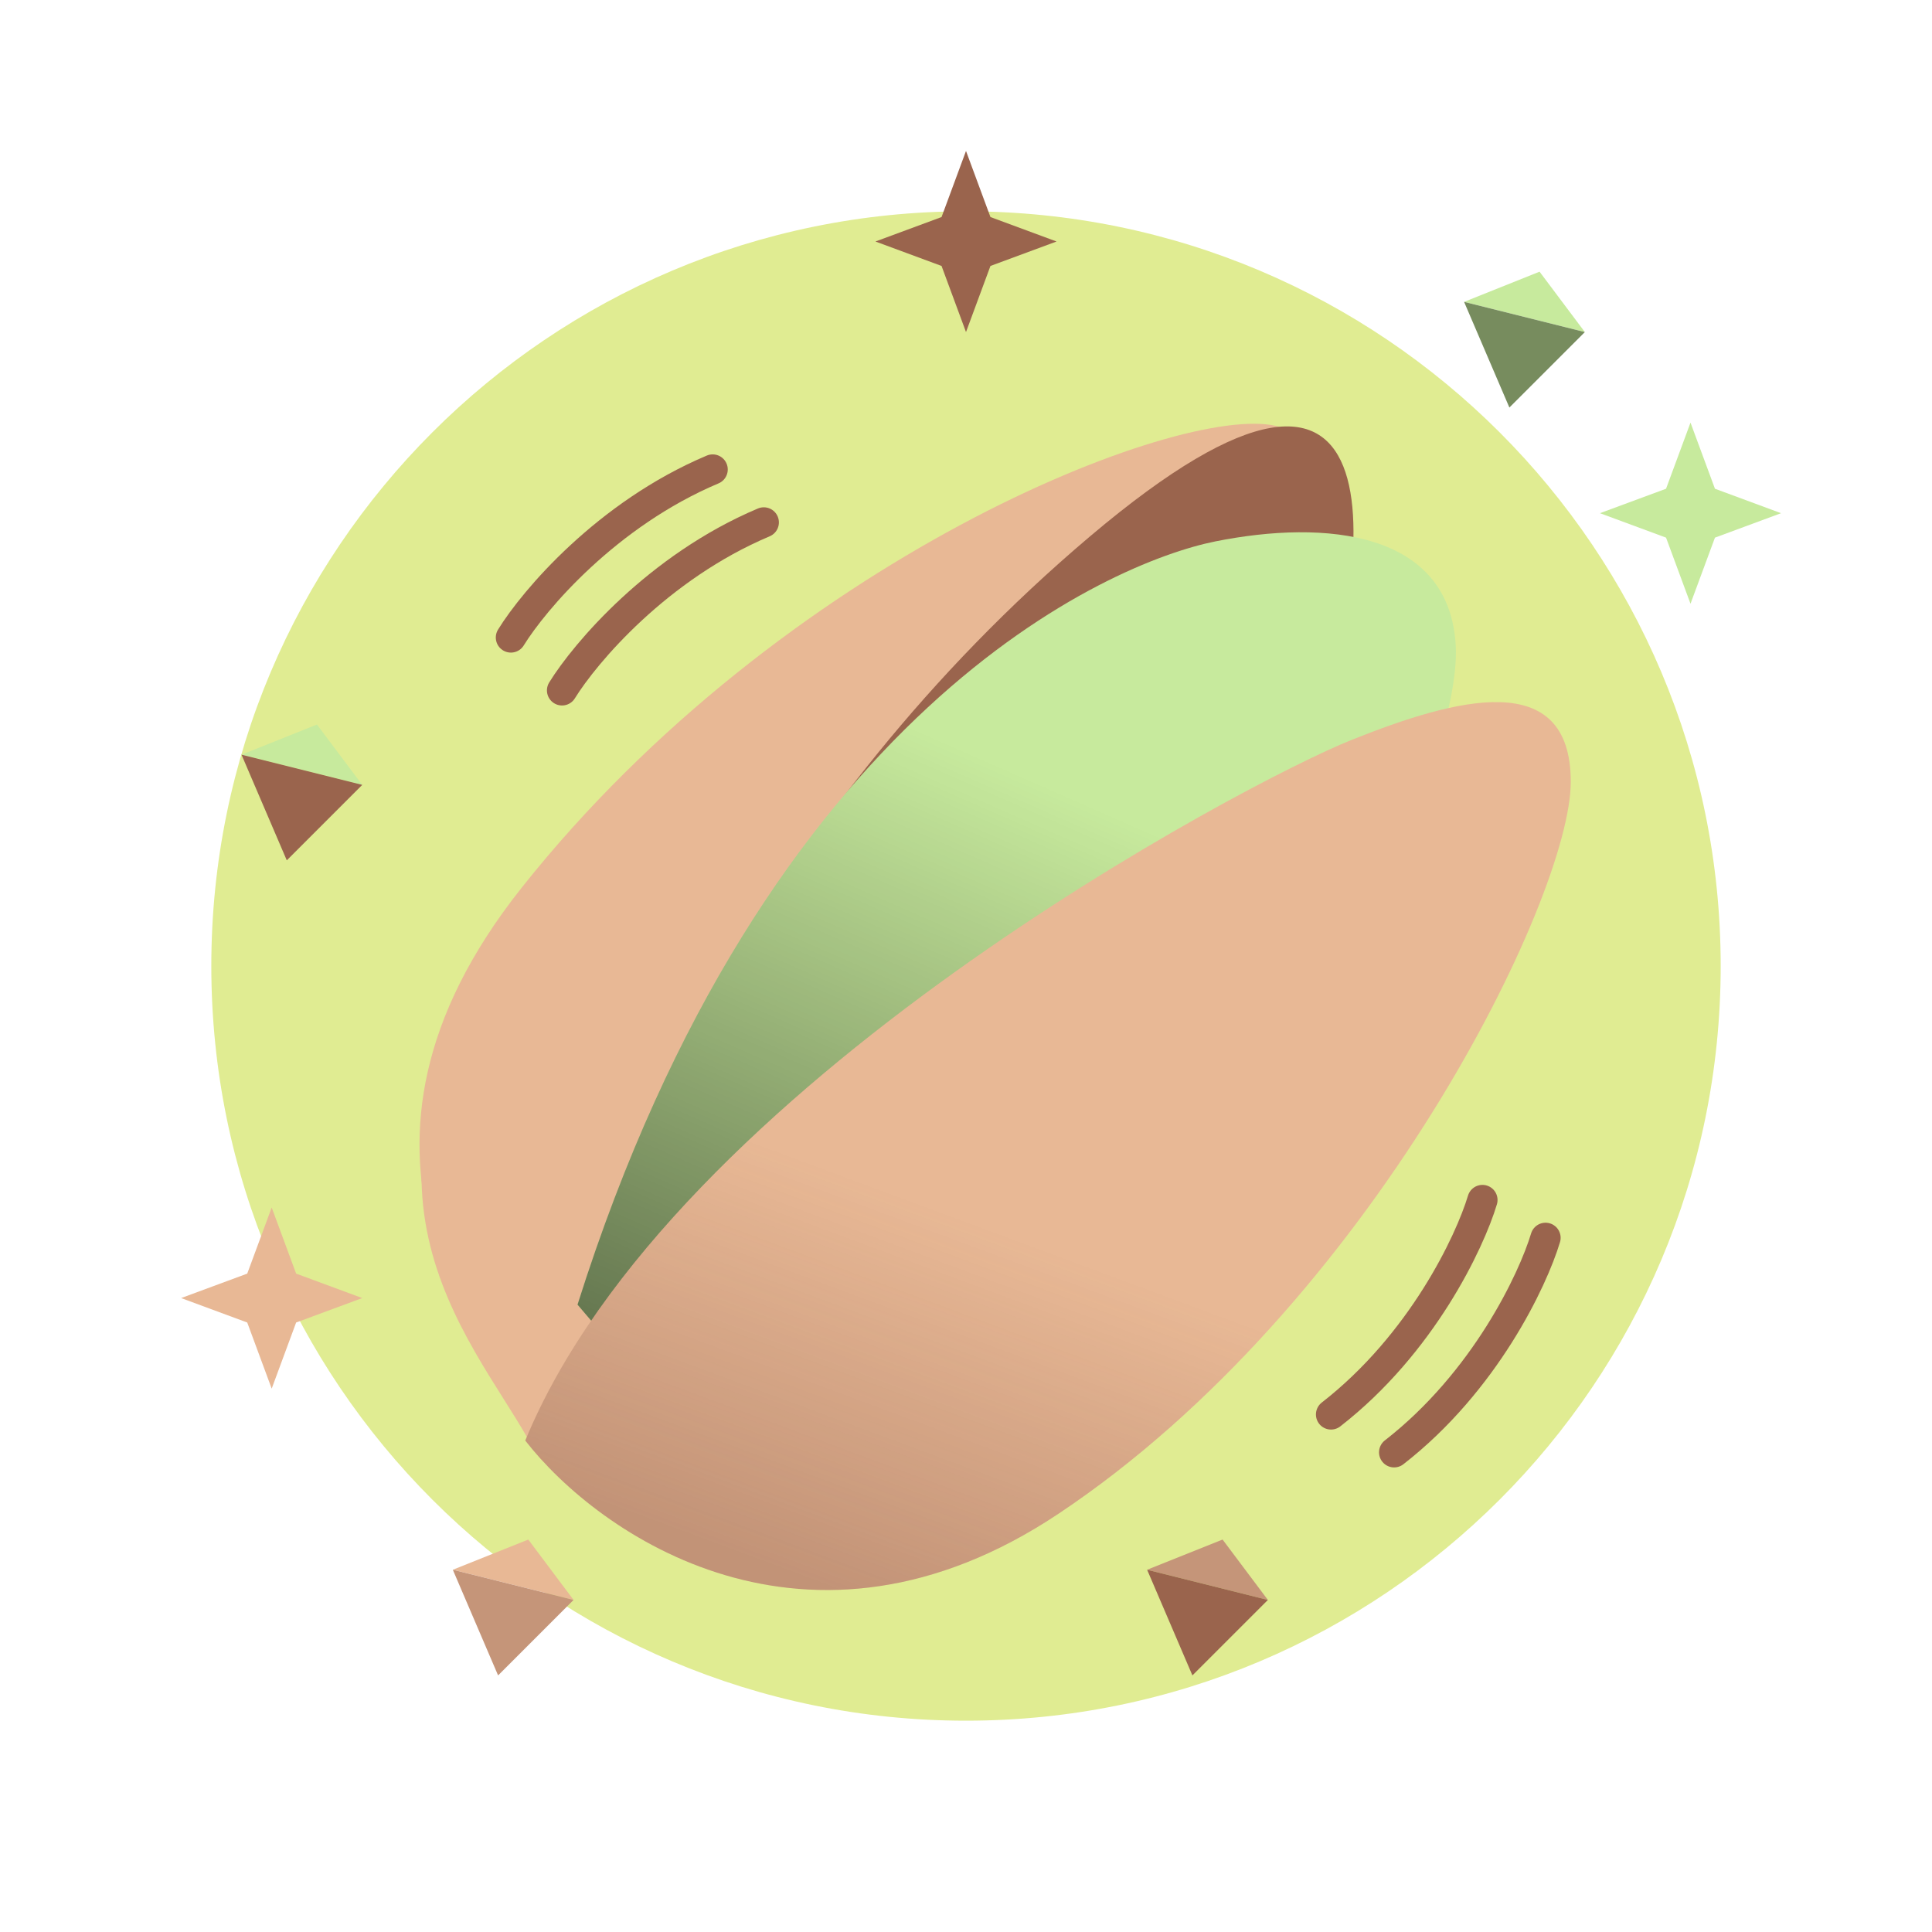 <svg xmlns="http://www.w3.org/2000/svg" fill="none" viewBox="0 0 64 64" height="64" width="64">
<path fill="#E0EC92" d="M32 57C45.807 57 57 45.807 57 32C57 18.193 45.807 7 32 7C18.193 7 7 18.193 7 32C7 45.807 18.193 57 32 57Z"></path>
<path fill="#9A644D" d="M32 5L32.81 7.19L35 8L32.81 8.81L32 11L31.19 8.81L29 8L31.19 7.19L32 5Z"></path>
<path fill="#C7EA9D" d="M56 14L56.81 16.19L59 17L56.81 17.81L56 20L55.19 17.81L53 17L55.19 16.19L56 14Z"></path>
<path fill="#E8B895" d="M9 40L9.81 42.19L12 43L9.81 43.81L9 46L8.19 43.81L6 43L8.19 42.19L9 40Z"></path>
<path fill="#C7EA9D" d="M52.5 11L48.5 10L51 9L52.5 11Z"></path>
<path fill="#778C5E" d="M50 13.5L52.5 11L48.5 10L50 13.5Z"></path>
<path fill="#C7EA9D" d="M12 26L8 25L10.5 24L12 26Z"></path>
<path fill="#9A644D" d="M9.5 28.5L12 26L8 25L9.5 28.5Z"></path>
<path fill="#C59579" d="M42 53L38 52L40.5 51L42 53Z"></path>
<path fill="#9A644D" d="M39.5 55.5L42 53L38 52L39.5 55.5Z"></path>
<path fill="#E8B895" d="M19 53L15 52L17.5 51L19 53Z"></path>
<path fill="#C59579" d="M16.5 55.5L19 53L15 52L16.5 55.5Z"></path>
<g filter="url(#filter0_d_3301_442)">
<path fill="#9A644D" d="M35.063 15.935C45.869 6.792 44.414 16.974 42.336 23.208L40.258 26.672L18.439 41.218C19.478 36.6 24.257 25.079 35.063 15.935Z"></path>
<path fill="#E8B895" d="M17.278 27.41C10.348 36.141 15.904 42.445 17.848 45.916C23.844 32.999 30.751 26.286 34.659 21.471C37.503 17.968 45.451 12.852 42.26 12.108C39.068 11.364 25.941 16.495 17.278 27.41Z"></path>
<path fill="#E8B895" d="M17.522 28.379C10.592 37.11 15.578 42.249 17.522 45.72C23.519 32.803 30.995 27.255 34.903 22.441C37.747 18.937 45.695 13.821 42.504 13.077C39.312 12.333 26.185 17.465 17.522 28.379Z"></path>
<path fill="#9A644D" d="M36.102 15.773C46.908 6.629 45.453 16.812 43.375 23.046L41.297 26.509L19.478 41.055C20.517 36.438 25.296 24.916 36.102 15.773Z"></path>
<path fill="#C7EA9D" d="M33.007 43.341C25.002 49.318 21.718 44.201 19.131 41.218C25.365 21.477 36.795 16.628 40.258 15.935C43.916 15.203 48.021 15.594 48.224 19.398C48.427 23.203 43.013 35.871 33.007 43.341Z"></path>
<path fill-opacity="0.5" fill="url(#paint0_linear_3301_442)" d="M33.007 43.341C25.002 49.318 21.718 44.201 19.131 41.218C25.365 21.477 36.795 16.628 40.258 15.935C43.916 15.203 48.021 15.594 48.224 19.398C48.427 23.203 43.013 35.871 33.007 43.341Z"></path>
<path fill="#E8B895" d="M35.063 48.145C26.751 53.686 19.824 48.837 17.4 45.72C22.248 33.945 41.297 23.901 44.76 22.516C48.224 21.13 52.034 20.091 52.034 23.901C52.034 27.711 45.453 41.218 35.063 48.145Z"></path>
<path fill-opacity="0.3" fill="url(#paint1_linear_3301_442)" d="M35.063 48.145C26.751 53.686 19.824 48.837 17.4 45.72C22.248 33.945 41.297 23.901 44.76 22.516C48.224 21.13 52.034 20.091 52.034 23.901C52.034 27.711 45.453 41.218 35.063 48.145Z"></path>
<path stroke-linecap="round" stroke="#9A644D" d="M49.108 37.751C48.69 39.144 47.102 42.515 44.092 44.856"></path>
<path stroke-linecap="round" stroke="#9A644D" d="M18.618 20.87C19.383 19.632 21.79 16.787 25.302 15.305"></path>
<path stroke-linecap="round" stroke="#9A644D" d="M51.198 39.004C50.78 40.398 49.191 43.769 46.182 46.11"></path>
<path stroke-linecap="round" stroke="#9A644D" d="M16.924 19.118C17.689 17.88 20.095 15.034 23.608 13.552"></path>
</g>
<defs>
<filter color-interpolation-filters="sRGB" filterUnits="userSpaceOnUse" height="42.635" width="42.136" y="12.037" x="11.897" id="filter0_d_3301_442">
<feFlood result="BackgroundImageFix" flood-opacity="0"></feFlood>
<feColorMatrix result="hardAlpha" values="0 0 0 0 0 0 0 0 0 0 0 0 0 0 0 0 0 0 127 0" type="matrix" in="SourceAlpha"></feColorMatrix>
<feOffset dy="2"></feOffset>
<feGaussianBlur stdDeviation="1"></feGaussianBlur>
<feComposite operator="out" in2="hardAlpha"></feComposite>
<feColorMatrix values="0 0 0 0 0 0 0 0 0 0 0 0 0 0 0 0 0 0 0.2 0" type="matrix"></feColorMatrix>
<feBlend result="effect1_dropShadow_3301_442" in2="BackgroundImageFix" mode="normal"></feBlend>
<feBlend result="shape" in2="effect1_dropShadow_3301_442" in="SourceGraphic" mode="normal"></feBlend>
</filter>
<linearGradient gradientUnits="userSpaceOnUse" y2="43.363" x2="21.94" y1="22.465" x1="31.135" id="paint0_linear_3301_442">
<stop stop-opacity="0"></stop>
<stop offset="1"></stop>
</linearGradient>
<linearGradient gradientUnits="userSpaceOnUse" y2="47.798" x2="20.17" y1="35.677" x1="24.673" id="paint1_linear_3301_442">
<stop stop-opacity="0" stop-color="#6B3D31"></stop>
<stop stop-color="#6C3E32" offset="1"></stop>
</linearGradient>
</defs>
</svg>
